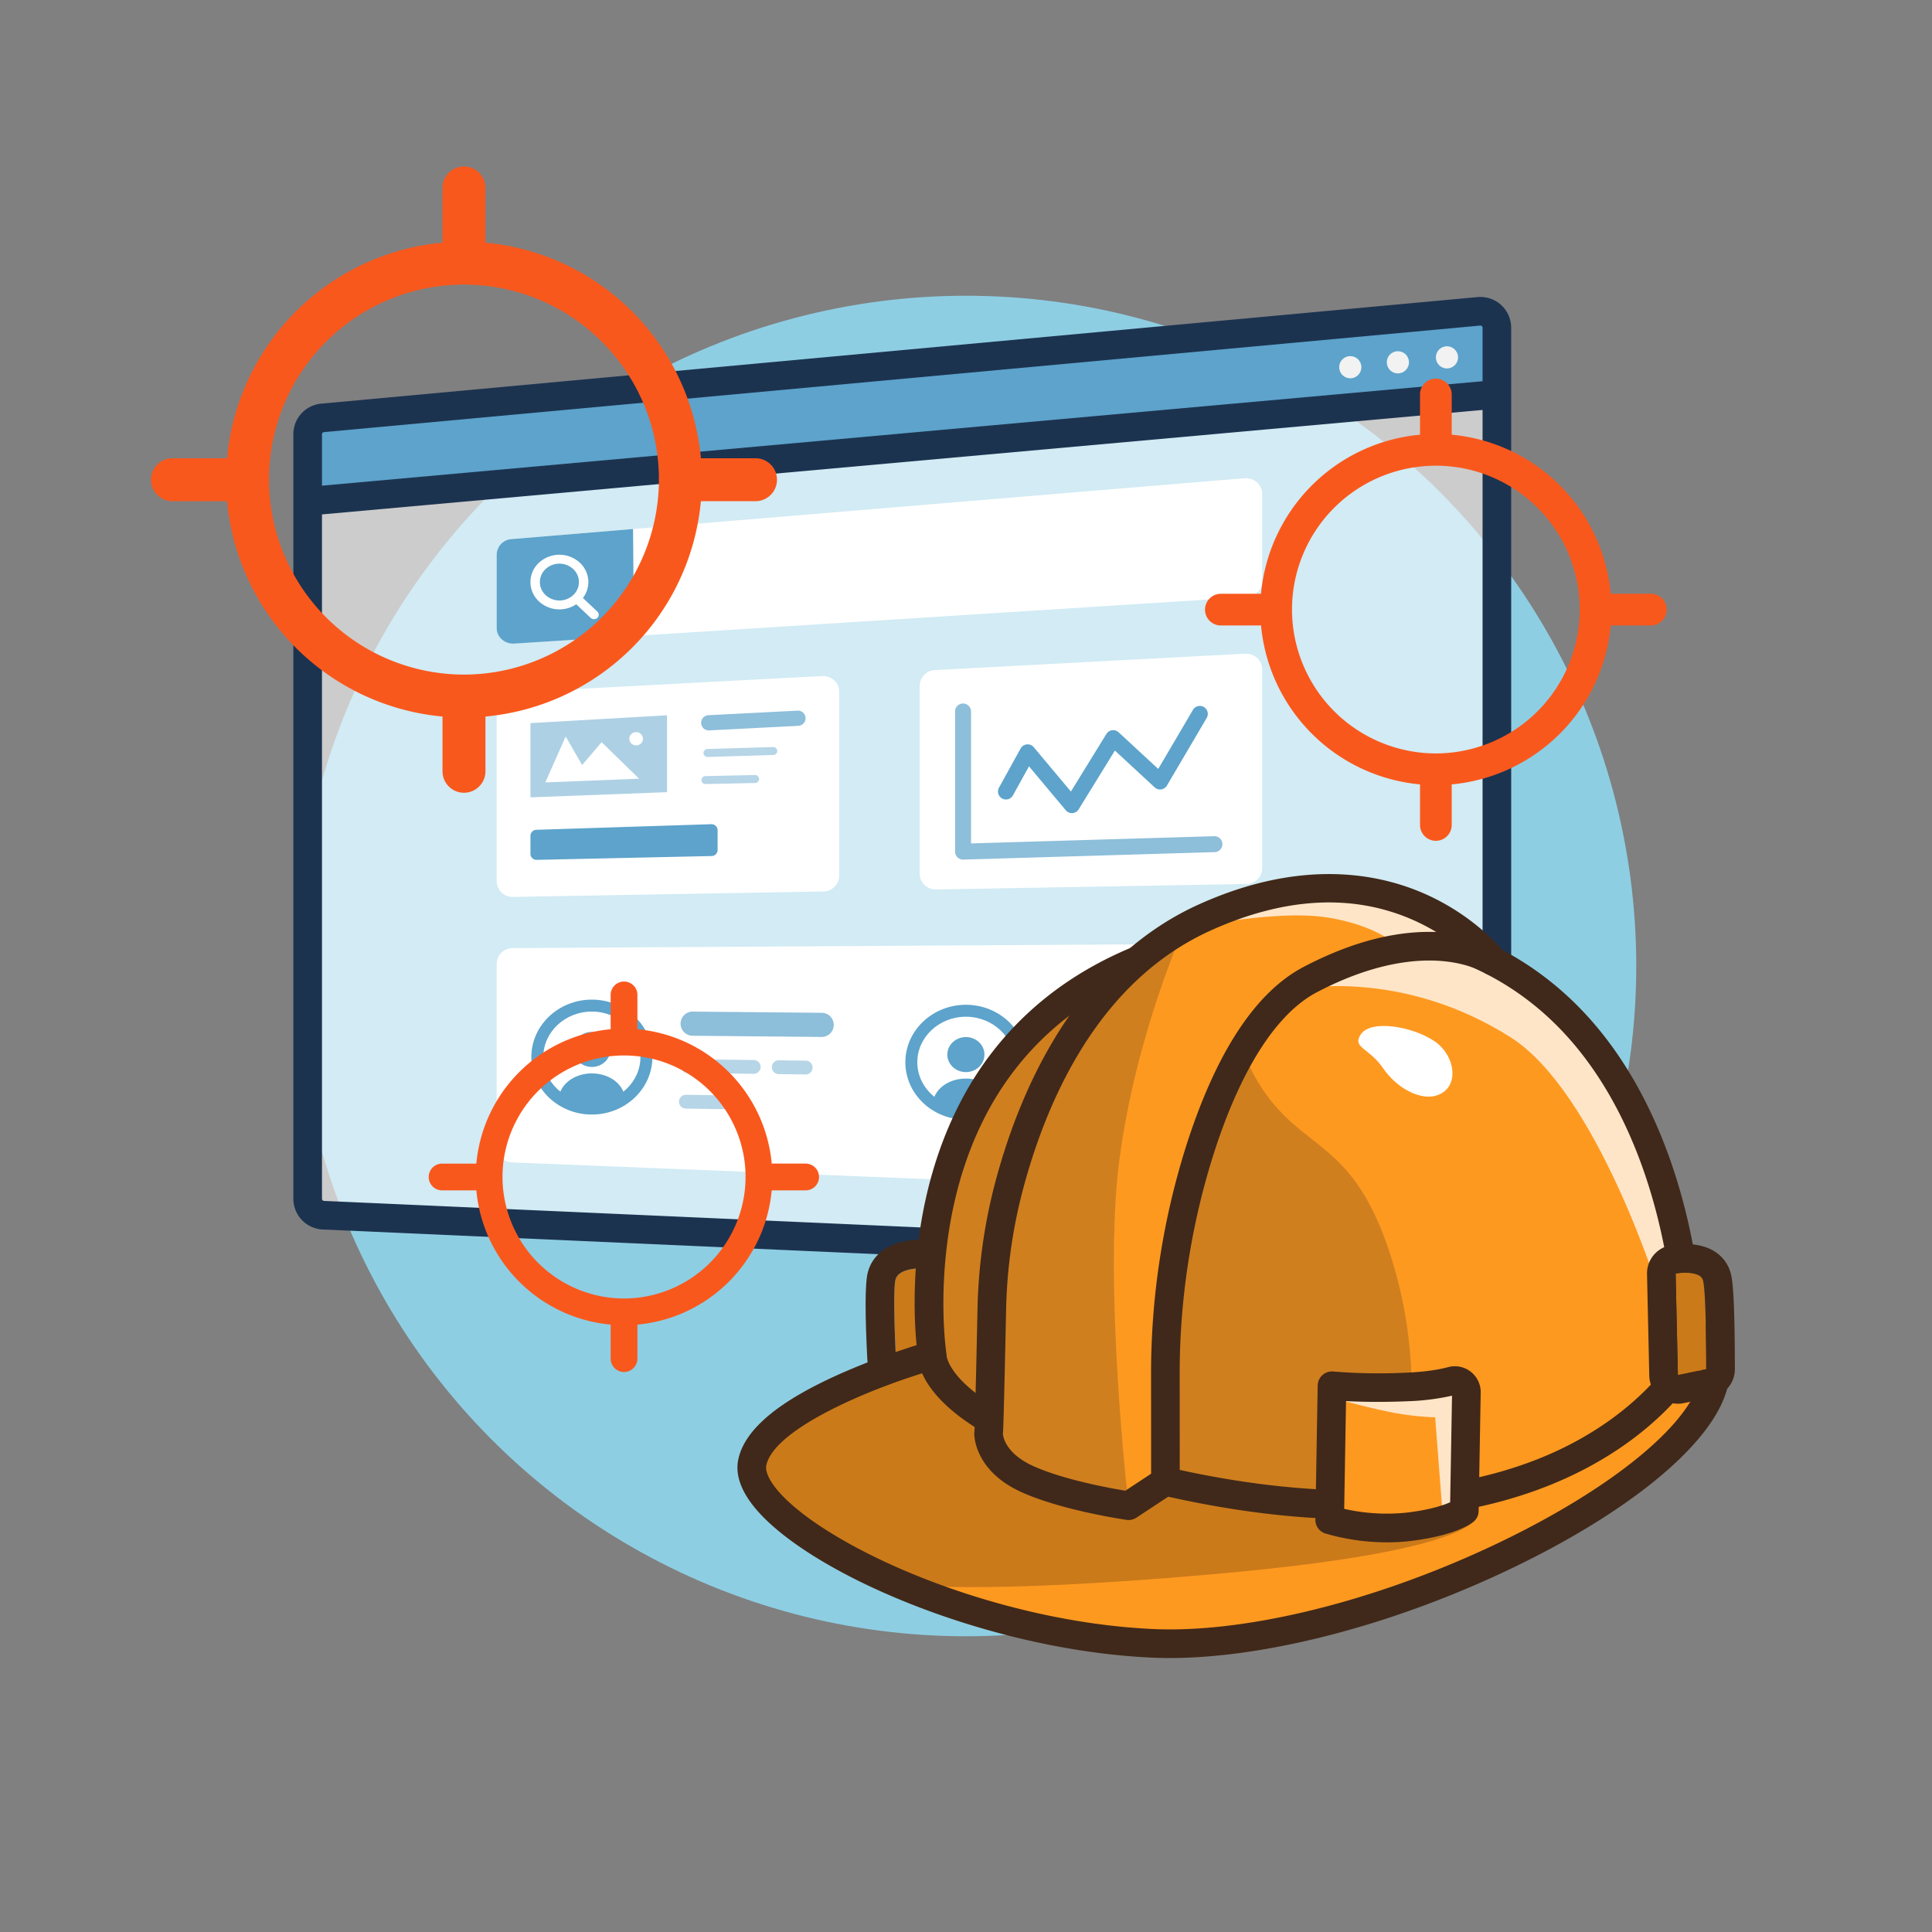 <?xml version="1.0" encoding="UTF-8"?> <svg xmlns="http://www.w3.org/2000/svg" viewBox="0 0 1080 1080"><rect x="0" y="0" width="1080" height="1080" fill="#808080" stroke="none"/><title>suivi-o2switch</title><g id="SUIVI-O2SWITCH-SVG"><circle id="Fond" cx="540" cy="540" r="374.679" style="fill: #8ecee3"></circle><g><path d="M171.991,262.779V670.1a9.217,9.217,0,0,0,8.808,9.208l646.336,28.717a9.217,9.217,0,0,0,9.626-9.208V203.213a9.217,9.217,0,0,0-10.062-9.178L180.362,253.6A9.217,9.217,0,0,0,171.991,262.779Z" style="fill: #fff;opacity: 0.6"></path><g><path d="M459.416,377.913l-173.1,9.145a8.9,8.9,0,0,0-8.672,8.655v97.011A8.949,8.949,0,0,0,287,501.391l173.1-3.057a8.926,8.926,0,0,0,9.014-8.667v-103.1C469.115,381.59,464.682,377.635,459.416,377.913Z" style="fill: #fff"></path><path d="M514.11,383.22V488.548a8.949,8.949,0,0,0,9.357,8.667l173.1-3.056a8.927,8.927,0,0,0,9.014-8.668V374.075c0-4.978-4.433-8.933-9.7-8.655l-173.1,9.145A8.9,8.9,0,0,0,514.11,383.22Z" style="fill: #fff"></path><g><path d="M394.379,438.294a2.227,2.227,0,0,1-.046-4.454l27.688-.593h.049a2.227,2.227,0,0,1,.047,4.454l-27.689.593Z" style="fill: #5da3cb;opacity: 0.45"></path><path d="M395.525,423.146a2.227,2.227,0,0,1-.065-4.454l36.718-1.092a2.227,2.227,0,1,1,.133,4.453l-36.718,1.093Z" style="fill: #5da3cb;opacity: 0.45"></path><path d="M396.3,408.3a4.251,4.251,0,0,1-.214-8.5l49.692-2.541a4.251,4.251,0,1,1,.435,8.49l-49.693,2.541C396.447,408.3,396.374,408.3,396.3,408.3Z" style="fill: #5da3cb;opacity: 0.7"></path></g><path d="M538.357,480.521a4.454,4.454,0,0,1-4.455-4.455V397.659a4.456,4.456,0,0,1,8.911,0v73.818l135.909-4.042a4.455,4.455,0,1,1,.265,8.906l-140.5,4.178C538.446,480.521,538.4,480.521,538.357,480.521Z" style="fill: #5da3cb;opacity: 0.7"></path><path d="M599.193,454.54a4.458,4.458,0,0,1-3.416-1.6L575.21,428.384l-8.974,16.232a4.455,4.455,0,1,1-7.8-4.311l12.117-21.917a4.454,4.454,0,0,1,7.315-.7l20.772,24.8,19.845-32.205a4.455,4.455,0,0,1,6.819-.933l22.15,20.486,19.41-33a4.455,4.455,0,1,1,7.68,4.517l-22.214,37.771a4.455,4.455,0,0,1-6.865,1.012l-22.236-20.566-20.245,32.855a4.452,4.452,0,0,1-3.47,2.106C599.408,454.536,599.3,454.54,599.193,454.54Z" style="fill: #5da3cb"></path><g><polygon points="372.873 442.826 296.524 445.711 296.524 404.225 372.873 399.836 372.873 442.826" style="fill: #5da3cb;opacity: 0.5"></polygon><polygon points="304.829 437.374 316.221 411.707 325.405 427.669 336.312 414.881 357.255 435.281 304.829 437.374" style="fill: #fff"></polygon><ellipse cx="355.604" cy="412.974" rx="3.816" ry="3.733" style="fill: #fff"></ellipse></g><path d="M397.507,460.732l-97.663,3.129a3.372,3.372,0,0,0-3.32,3.278v10.243a3.392,3.392,0,0,0,3.6,3.28l97.663-2.136a3.376,3.376,0,0,0,3.356-3.279V464.01A3.394,3.394,0,0,0,397.507,460.732Z" style="fill: #5da3cb"></path></g><g><path d="M277.64,538.661V641.154a8.912,8.912,0,0,0,8.8,8.661l409.574,16.4a8.964,8.964,0,0,0,9.575-8.661V536.2a8.942,8.942,0,0,0-9.244-8.668l-409.574,2.461A8.934,8.934,0,0,0,277.64,538.661Z" style="fill: #fff"></path><g><path d="M410.505,620.108h-.058l-27.064-.4a3.857,3.857,0,1,1,.116-7.713l27.063.4a3.857,3.857,0,0,1-.057,7.713Z" style="fill: #5da3cb;opacity: 0.45"></path><path d="M450.353,600.627H450.3l-15.06-.185a3.857,3.857,0,0,1,.047-7.713h.048l15.06.184a3.857,3.857,0,0,1-.046,7.714Z" style="fill: #5da3cb;opacity: 0.45"></path><path d="M421.363,600.271h-.048l-36.934-.455a3.857,3.857,0,0,1,.046-7.713h.049l36.934.454a3.857,3.857,0,0,1-.047,7.713Z" style="fill: #5da3cb;opacity: 0.45"></path><path d="M459.293,579.663h-.064l-72.061-.672a6.75,6.75,0,0,1,.062-13.5h.064l72.06.672a6.75,6.75,0,0,1-.061,13.5Z" style="fill: #5da3cb;opacity: 0.7"></path></g><g><path d="M539.935,625.919c-18.658,0-33.837-14.41-33.837-32.123s15.179-32.122,33.837-32.122,33.837,14.41,33.837,32.122S558.593,625.919,539.935,625.919Zm0-57.562c-14.974,0-27.155,11.412-27.155,25.439s12.181,25.439,27.155,25.439,27.154-11.412,27.154-25.439S554.908,568.357,539.935,568.357Z" style="fill: #5da3cb"></path><ellipse cx="330.856" cy="586.639" rx="10.376" ry="9.792" style="fill: #5da3cb"></ellipse><path d="M349.336,614.717c0-8.107-8.274-14.679-18.48-14.679s-18.48,6.572-18.48,14.679l18.48,4.977Z" style="fill: #5da3cb"></path></g><g><path d="M330.856,623.036c-18.658,0-33.837-14.41-33.837-32.123S312.2,558.79,330.856,558.79s33.837,14.41,33.837,32.123S349.514,623.036,330.856,623.036Zm0-57.562c-14.973,0-27.154,11.412-27.154,25.439s12.181,25.44,27.154,25.44,27.155-11.413,27.155-25.44S345.829,565.474,330.856,565.474Z" style="fill: #5da3cb"></path><ellipse cx="539.935" cy="589.522" rx="10.376" ry="9.792" style="fill: #5da3cb"></ellipse><path d="M558.415,617.6c0-8.108-8.274-14.68-18.48-14.68s-18.48,6.572-18.48,14.68l18.48,4.976Z" style="fill: #5da3cb"></path></g></g><g><path d="M277.64,309.99v41.134c0,5.016,4.5,8.986,9.8,8.649l409.574-26.01a8.9,8.9,0,0,0,8.569-8.649V275.972c0-5.088-4.621-9.082-9.991-8.636L286.02,301.354A8.883,8.883,0,0,0,277.64,309.99Z" style="fill: #fff"></path><path d="M354.339,355.525l-66.9,4.248c-5.3.337-9.8-3.633-9.8-8.649V309.99a8.883,8.883,0,0,1,8.38-8.636l67.868-5.637Z" style="fill: #5da3cb"></path><path d="M333.922,341.881l-8.068-7.615a14.593,14.593,0,0,0,3.039-8.887,14.743,14.743,0,0,0-4.742-10.8,16.868,16.868,0,0,0-22.888,0,14.676,14.676,0,0,0,0,21.6,16.878,16.878,0,0,0,20.86,1.608l8.067,7.615a2.753,2.753,0,0,0,3.732,0A2.393,2.393,0,0,0,333.922,341.881ZM305,332.657a9.89,9.89,0,0,1,0-14.557,11.367,11.367,0,0,1,15.423,0,9.887,9.887,0,0,1,0,14.558,11.371,11.371,0,0,1-15.423,0Z" style="fill: #fff"></path></g><polygon points="171.991 234.372 171.991 280.246 836.761 220.418 836.761 173.108 171.991 234.372" style="fill: #5da3cb"></polygon><circle cx="808.858" cy="199.768" r="6.204" style="fill: #f2f2f2"></circle><circle cx="781.427" cy="202.53" r="6.204" style="fill: #f2f2f2"></circle><circle cx="754.813" cy="205.272" r="6.204" style="fill: #f2f2f2"></circle></g><path d="M839.146,170.493a17.237,17.237,0,0,0-13.181-4.424L179.628,225.634a17.139,17.139,0,0,0-15.637,17.145V670.1a17.185,17.185,0,0,0,16.453,17.2l646.337,28.717q.377.017.751.017a17.218,17.218,0,0,0,17.23-17.217V183.213A17.252,17.252,0,0,0,839.146,170.493ZM181.1,241.567,827.434,182c.042,0,.082-.006.121-.006a1.218,1.218,0,0,1,1.207,1.217v29.893L179.991,271.493V242.779A1.211,1.211,0,0,1,181.1,241.567ZM828.386,699.7a1.179,1.179,0,0,1-.895.337L181.154,671.319a1.214,1.214,0,0,1-1.163-1.215V287.558L828.762,229.17V698.821A1.188,1.188,0,0,1,828.386,699.7Z" style="fill: #1c3350"></path><g id="Casque-chantier_-_copie" data-name="Casque-chantier - copie"><path d="M500.811,758.876s12.465,2.85,14.6-3.086c.916-2.544,0-46.774,0-46.774s-13.171-.463-14.833,6.372S500.811,758.876,500.811,758.876Z" style="fill: #cb7a1a"></path><path d="M514.893,709.009c.333,0,.52.007.52.007s.916,44.23,0,46.774c-1.09,3.029-4.868,3.77-8.309,3.77a31.862,31.862,0,0,1-6.293-.684s-1.893-36.654-.231-43.488c1.464-6.02,11.856-6.379,14.313-6.379m0-16c-15.866,0-27.028,6.953-29.86,18.6-1.83,7.526-1.119,30.308-.2,48.1a16,16,0,0,0,12.414,14.772,47.626,47.626,0,0,0,9.857,1.086c16.885,0,22.152-10.984,23.364-14.351,1.072-2.979,1.919-5.332.942-52.524a16.1,16.1,0,0,0-15.435-15.659s-.39-.017-1.082-.017Z" style="fill: #40291a"></path><path d="M521.11,757.688s-92.988,26.132-100.523,59.56,111.744,96.408,223.927,101.394c133.761,5.945,355.376-114.275,307.934-170.37" style="fill: #fe9920"></path><path d="M826.165,844.826S839.706,865.8,678.2,880c-133.941,11.778-172.447,5.608-172.447,5.608l-40.471-15.626-45.036-44.037,14.307-28.255,58.032-31.635,29.221-4.317Z" style="opacity: 0.2"></path><path d="M653.9,926.846q-4.972,0-9.737-.211C550.409,922.468,448.758,877.986,420.5,841c-6.9-9.035-9.5-17.617-7.72-25.509,3.764-16.7,22.622-32.359,57.652-47.871a403.655,403.655,0,0,1,48.51-17.632,8,8,0,0,1,4.33,15.4c-34.179,9.618-90.164,32.679-94.884,53.617-.669,2.968,1.046,7.328,4.827,12.279,12.028,15.744,42.751,34.86,80.181,49.885,42.7,17.14,89.388,27.609,131.47,29.479,49.371,2.2,117.294-13.884,181.72-43.008,61.265-27.7,107.554-61.653,120.8-88.621,6.779-13.8,2.647-21.211-1.051-25.583a8,8,0,0,1,12.217-10.333c7.012,8.292,13.26,22.479,3.195,42.97-15.035,30.607-63.1,66.549-128.571,96.147C770.661,910.482,704.566,926.845,653.9,926.846Z" style="fill: #40291a"></path><path d="M521.11,757.688S519.3,791.6,618.974,819.78c256,72.382,325.76-61.211,325.76-61.211s4.624-262.2-228.723-240.441C486.862,539.5,521.11,757.688,521.11,757.688Z" style="fill: #fe9920"></path><path d="M802.055,612.642c-8.377,2.045-21.022-4-28.93-15.552s-17.545-11.328-12.354-18.962c5.614-8.256,28.581-4.452,40.94,3.795C814.149,590.223,816.326,609.159,802.055,612.642Z" style="fill: #fff"></path><path d="M522.7,764.219l44.305,37.946,114.5,36,102.165-9.582s16.308-58.517-7.046-129.027c-22.9-69.138-53.853-53.725-78.385-103.927s-4.652-87.193-4.652-87.193L577.853,573.174,522.7,660.367Z" style="fill: #1d1d1b;opacity: 0.2"></path><path d="M725.1,553.028s57.731-12.155,119.229,26.752c48.551,30.715,83.23,143.009,83.23,143.009l17.181,4.954L922.275,635.6l-55.156-82.568-65.968-28.714Z" style="fill: #fff;opacity: 0.75"></path><path d="M758.543,849.275c-42.931,0-90.5-7.308-141.746-21.8C519.963,800.1,513.372,765.7,513.116,758.316c-.58-4.054-3.487-26.842-.5-57.4,3-30.625,12.776-75.113,42.352-113.138,34.872-44.835,88.8-70.949,160.3-77.617,66.714-6.222,121.022,9.625,161.433,47.1,40.607,37.655,59.112,90.481,67.487,128.167,9.01,40.547,8.569,71.96,8.545,73.277a8,8,0,0,1-.908,3.562c-.761,1.458-19.239,36.007-70.437,61.223-29.678,14.617-64.357,23.11-103.075,25.246Q768.6,849.276,758.543,849.275ZM529.127,757.914c.35,2.509,6.173,29.895,92.023,54.168,129,36.472,208.265,18.828,252.052-2.395,41.047-19.9,59.408-46.59,63.532-53.279a342.732,342.732,0,0,0-8.258-67.925c-7.9-35.353-25.2-84.79-62.714-119.543-36.927-34.208-87.061-48.627-149.008-42.846-66.86,6.236-117.015,30.259-149.07,71.4-52.22,67.024-38.811,158.047-38.67,158.958A3.89,3.89,0,0,1,529.127,757.914Zm-.028.2h0Z" style="fill: #40291a"></path><path d="M673.706,512.761c-67.376,30.32-97.151,102.7-109.884,151.188a292.9,292.9,0,0,0-9.4,68.229c-.56,26.556-1.5,69.123-1.8,69.358,0,0,2.466,11.2,23.934,21.11s59.78,15.523,59.78,15.523l15.146-10.055-.031-58.785a414.917,414.917,0,0,1,19.322-126.562c12.483-39.06,32.074-79.678,61.72-95.217,66.258-34.728,102.056-10.227,102.056-10.227S779.394,465.2,673.706,512.761Z" style="fill: #fe9920"></path><path d="M662.679,516.845l-60,53.687s-47.515,107.319-48,130.349c-.56,26.555-1.76,100.42-2.055,100.655,0,0-1.358,15.381,20.11,25.29S630.878,841.7,630.878,841.7s-14.253-123.429-5.19-192.892C635.046,577.089,662.679,516.845,662.679,516.845Z" style="fill: #1d1d1b;opacity: 0.2"></path><path d="M653.927,520.991s57.267-13.479,89.339-7.927c32.532,5.632,42.11,19.817,42.11,19.817l31.732-11.919-78.136-27.714Z" style="fill: #fff;opacity: 0.75"></path><path d="M630.879,849.7a7.86,7.86,0,0,1-1.154-.084c-1.5-.218-36.979-5.47-59.243-15.746-25.9-11.956-25.871-31.638-25.857-32.47a7.9,7.9,0,0,1,.09-1.068c.111-1.691.514-11.611,1.709-68.321a301.257,301.257,0,0,1,9.661-70.093c8.4-31.985,20.311-60.453,35.4-84.614,20.94-33.521,47.5-57.69,78.935-71.837h0c57.3-25.786,100.477-17.257,126.607-5.56,28.525,12.768,43.262,31.755,43.875,32.557a8,8,0,0,1-10.873,11.462c-.019-.012-8.216-5.3-23.648-6.665-14.443-1.285-38.34.691-70.175,17.377-22.687,11.89-42.679,43.208-57.814,90.565a406.411,406.411,0,0,0-18.942,124.123l.031,58.785a8,8,0,0,1-3.6,6.683l-20.606,13.585A8,8,0,0,1,630.879,849.7Zm-70.252-48.153c.069,1.046,1.13,10.674,16.561,17.8,16.67,7.694,43.073,12.509,51.879,13.97l14.415-9.5-.029-54.475a422.381,422.381,0,0,1,19.7-129c16.678-52.184,38.758-85.783,65.627-99.866,30.949-16.221,55.833-20.179,74.081-19.469a113.154,113.154,0,0,0-13.079-6.8c-33.5-14.717-71.445-12.745-112.794,5.863h0c-62.9,28.3-92.051,94.977-105.429,145.924a285.257,285.257,0,0,0-9.14,66.367c-.261,12.4-.647,30.2-1,44.575-.172,7.016-.335,13.208-.474,17.66C560.851,797.648,560.781,799.866,560.627,801.546Zm-.012.125h.008s0-.035,0-.1C560.622,801.6,560.618,801.637,560.615,801.671Zm-13-6.372a7.9,7.9,0,0,0-1.889,2.187A7.979,7.979,0,0,1,547.614,795.3Zm.008-.007-.008.006Zm.012-.01-.006,0Z" style="fill: #40291a"></path><path d="M744.587,774.642l-1.278,74.973a115.256,115.256,0,0,0,44.324,3.853c23.615-2.862,30.936-8.973,30.936-8.973l1.321-75.8s-7.6,5.5-33.138,6.606S744.587,774.642,744.587,774.642Z" style="fill: #fe9920"></path><path d="M748,782.239c.207,0,17.025,4.875,32.257,7.706a158.256,158.256,0,0,0,22.012,2.338l4.17,54.212,12.16-3.735,2.5-72.521L743.309,776.4h0Z" style="fill: #fff;opacity: 0.75"></path><path d="M775.532,862.179a123.007,123.007,0,0,1-34.69-4.953,8,8,0,0,1-5.531-7.747l1.277-74.973a8,8,0,0,1,8.842-7.818,311.249,311.249,0,0,0,40.977.623c11.57-.5,18.933-1.944,23.072-3.069a14.459,14.459,0,0,1,18.243,14.209l-1.155,66.184a8,8,0,0,1-2.872,6c-1.526,1.273-10.388,7.777-35.1,10.772A108.673,108.673,0,0,1,775.532,862.179ZM751.416,843.46a107.783,107.783,0,0,0,35.254,2.066c12.873-1.56,20.291-4.108,23.979-5.753l1.039-59.581a129.908,129.908,0,0,1-24.591,3.1c-15.116.652-27.135.328-34.656-.067Zm-6.829-68.817h0Z" style="fill: #40291a"></path><path d="M936.69,711.866s13.238-2.232,15.22,3.641,1.89,49.887,1.89,49.887l-15.85,3.3Z" style="fill: #cb7a1a"></path><path d="M942.124,711.45c3.9,0,8.66.72,9.786,4.057,1.982,5.873,1.89,49.887,1.89,49.887l-15.85,3.3-1.26-56.831a36.563,36.563,0,0,1,5.434-.416m0-16h0a52.348,52.348,0,0,0-8.094.638,16,16,0,0,0-13.336,16.133l1.26,56.831a16,16,0,0,0,19.26,15.309l15.849-3.3a16,16,0,0,0,12.737-15.63c0-.456.02-11.309-.2-23.081-.459-23.96-1.456-28.788-2.525-31.955-1.516-4.493-6.981-14.942-24.945-14.942Z" style="fill: #40291a"></path></g><path d="M422.341,256.163H391.81a133.207,133.207,0,0,0-120.447-120.5v-30.6a12,12,0,0,0-24,0v30.6A133.2,133.2,0,0,0,126.916,256.175H96.373a12,12,0,1,0,0,24h30.554A133.207,133.207,0,0,0,247.363,400.55v30.6a12,12,0,0,0,24,0v-30.6A133.206,133.206,0,0,0,391.8,280.163h30.541a12,12,0,0,0,0-24ZM259.363,377.1A109.109,109.109,0,0,1,150.386,269.027c.02-.282.043-.564.043-.852s-.023-.587-.045-.879a108.981,108.981,0,0,1,217.955-.195c-.031.351-.053.7-.053,1.062s.023.7.052,1.04A109.109,109.109,0,0,1,259.363,377.1Z" style="fill: #f9581d"></path><path d="M922.933,331.926H900.4A98.3,98.3,0,0,0,811.514,243V220.418a8.856,8.856,0,0,0-17.711,0V243a98.3,98.3,0,0,0-88.887,88.932h-22.54a8.856,8.856,0,0,0,0,17.711h22.549A98.3,98.3,0,0,0,793.8,438.479v22.584a8.856,8.856,0,1,0,17.711,0V438.479a98.3,98.3,0,0,0,88.879-88.842h22.54a8.856,8.856,0,0,0,0-17.711ZM802.658,421.172A80.515,80.515,0,0,1,722.242,341.3c.009-.17.026-.338.026-.511s-.017-.363-.028-.544a80.419,80.419,0,0,1,160.834-.122c-.016.218-.033.435-.033.657s.017.421.032.63A80.516,80.516,0,0,1,802.658,421.172Z" style="fill: #f9581d"></path><path d="M450.446,650.461H431.4a83.031,83.031,0,0,0-75.081-75.111V556.258a7.482,7.482,0,1,0-14.963,0V575.35a83.03,83.03,0,0,0-75.08,75.119H247.219a7.482,7.482,0,1,0,0,14.963H266.28a83.031,83.031,0,0,0,75.074,75.035V759.56a7.482,7.482,0,0,0,14.963,0V740.467a83.031,83.031,0,0,0,75.076-75.043h19.053a7.482,7.482,0,0,0,0-14.963Zm-101.61,75.4A68.02,68.02,0,0,1,280.9,658.387c.009-.145.022-.289.022-.437s-.014-.31-.023-.464a67.94,67.94,0,0,1,135.876-.1c-.014.185-.028.37-.028.558s.014.359.027.536A68.02,68.02,0,0,1,348.836,725.858Z" style="fill: #f9581d"></path></g></svg> 